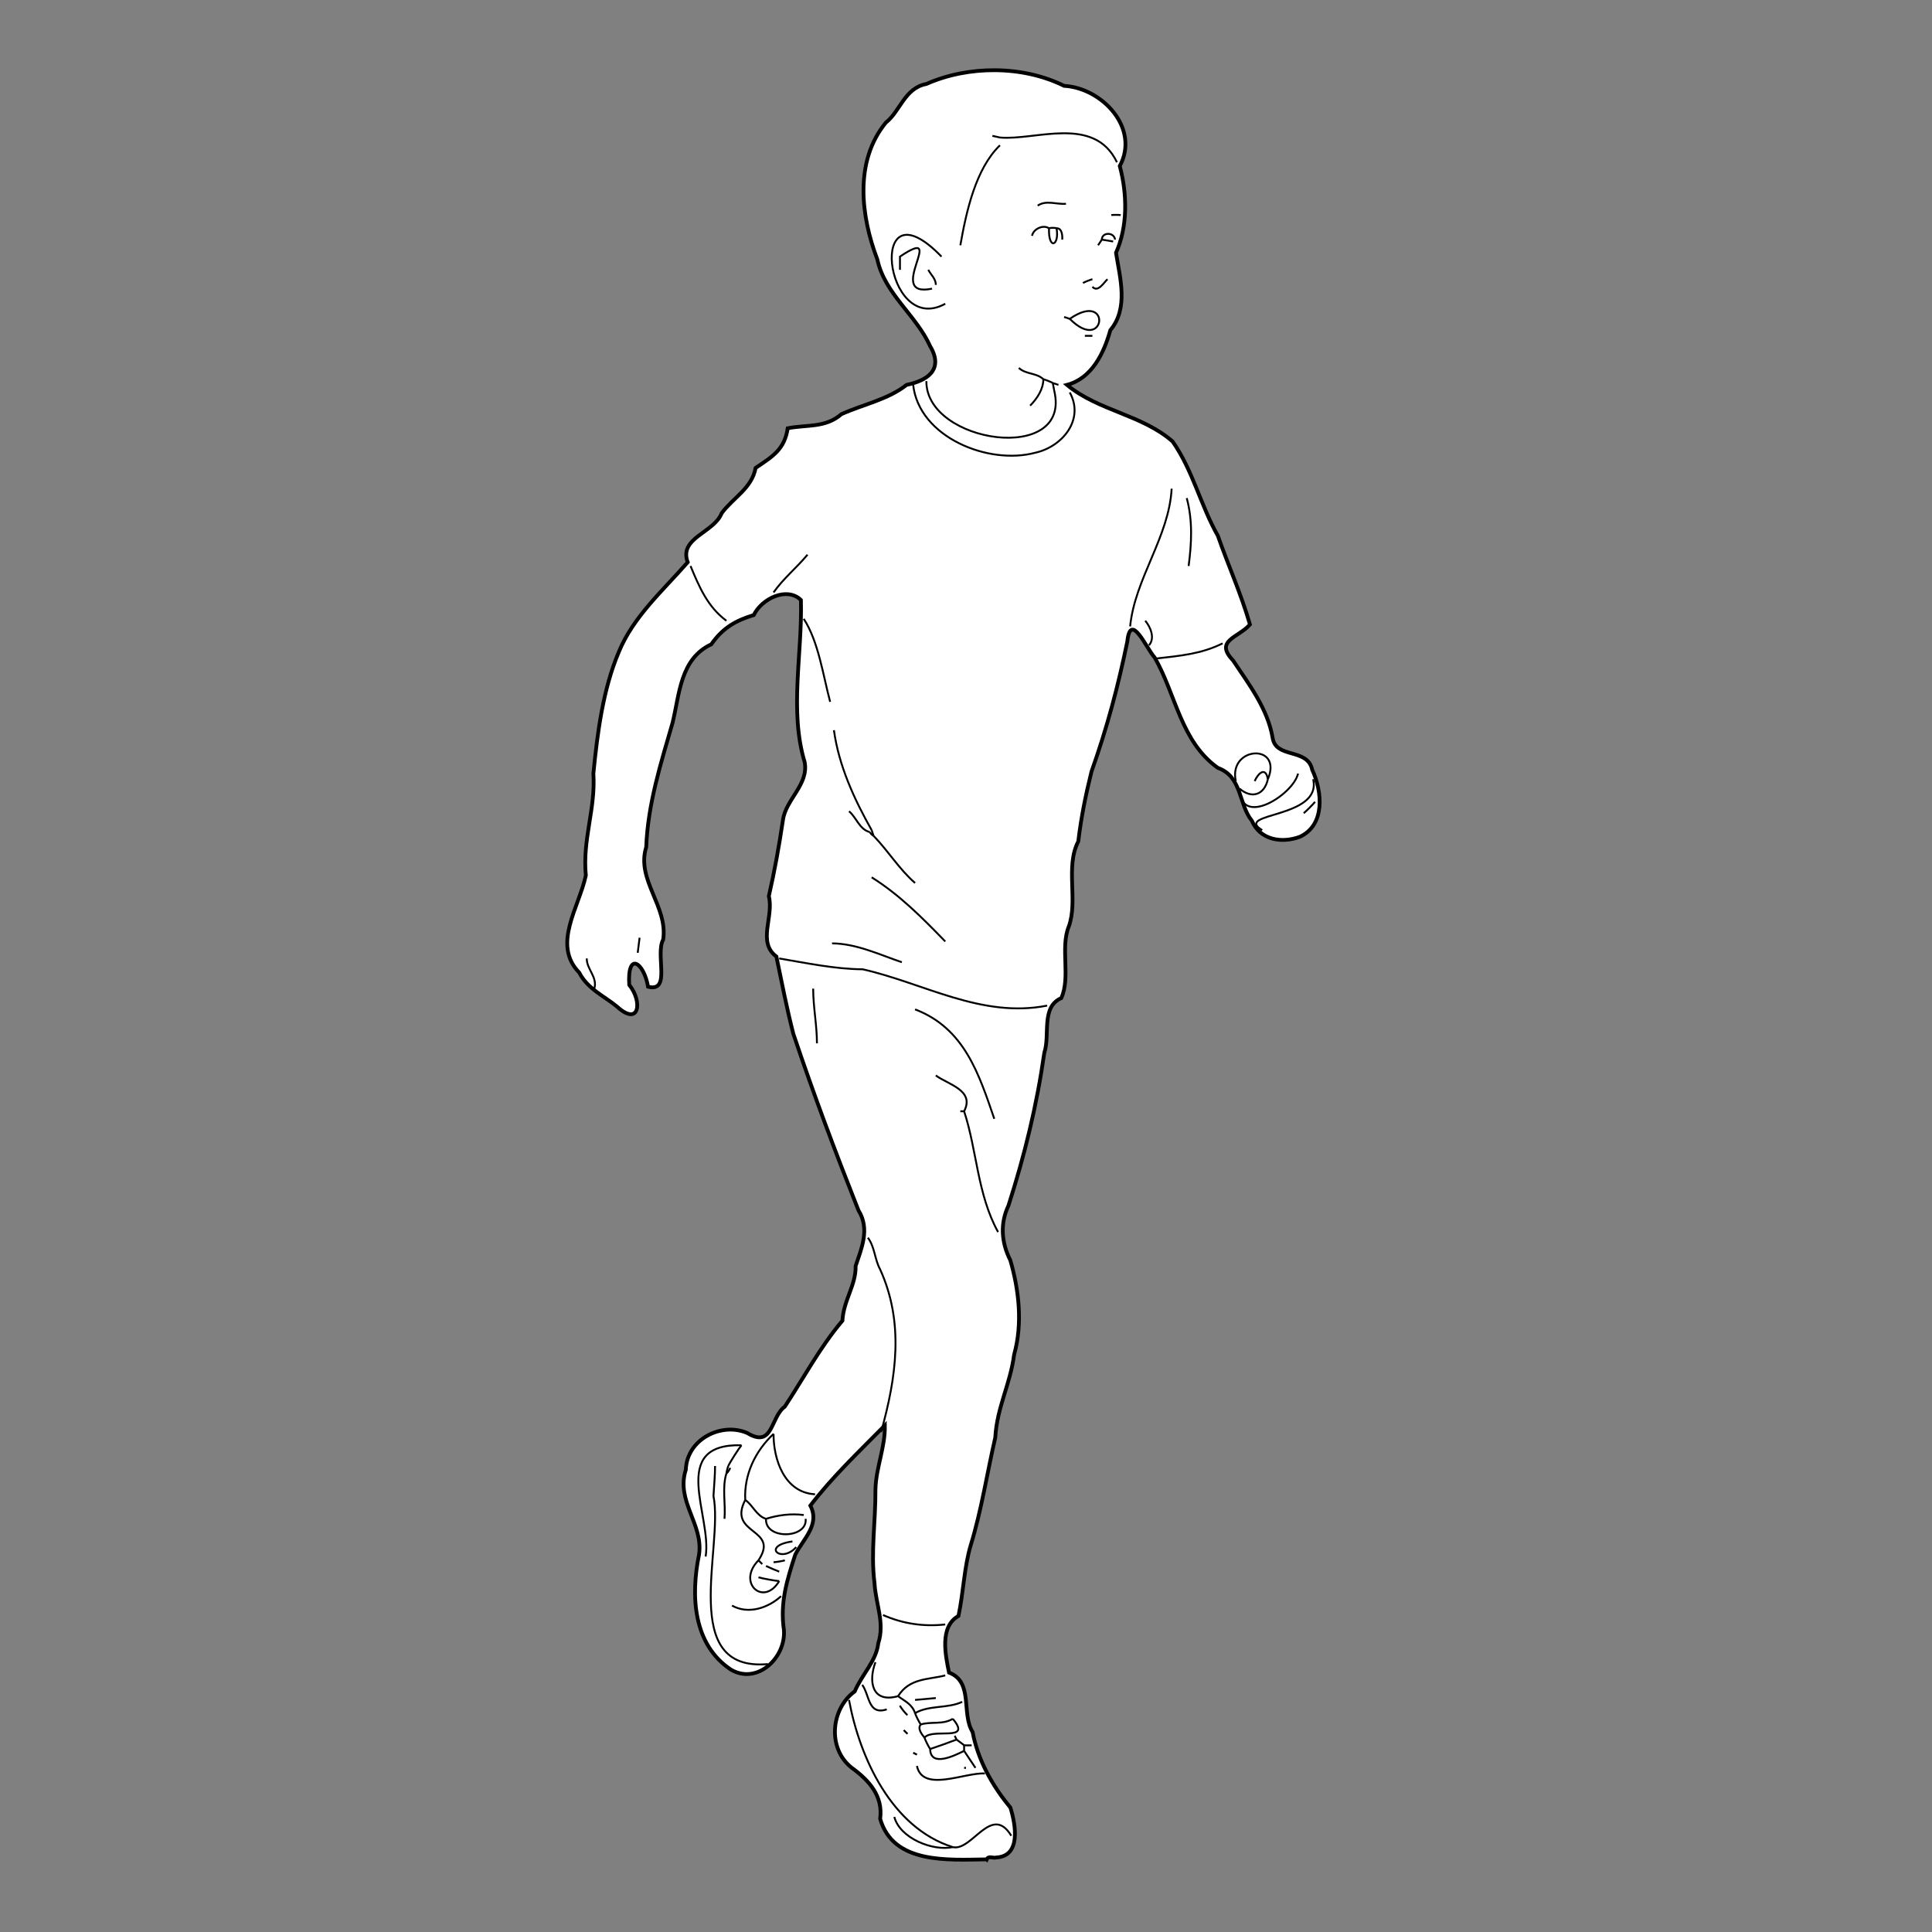 <?xml version="1.0" encoding="UTF-8" standalone="no"?>
<svg
   viewBox="0 0 1024 1024"
   version="1.1"
   id="svg101"
   sodipodi:docname="input-2115143855.svg"
   xmlns:inkscape="http://www.inkscape.org/namespaces/inkscape"
   xmlns:sodipodi="http://sodipodi.sourceforge.net/DTD/sodipodi-0.dtd"
   xmlns="http://www.w3.org/2000/svg"
   xmlns:svg="http://www.w3.org/2000/svg">
  <rect x="0" y="0" width="1024" height="1024" fill="#808080" stroke="none"/>
  <defs
     id="defs101" />
  <sodipodi:namedview
     id="namedview101"
     pagecolor="#ffffff"
     bordercolor="#000000"
     borderopacity="0.25"
     inkscape:showpageshadow="2"
     inkscape:pageopacity="0.0"
     inkscape:pagecheckerboard="0"
     inkscape:deskcolor="#d1d1d1" />
  <path
     d="m 523,985.5 c -20.647,0.264 -49.592,2.574 -56.5,-21.5 1.621,-12.082 -5.86,-20.349 -15,-27 -13.231,-10.304 -11.065,-31.412 1.5,-40.5 3.966,-9.199 11.444,-16.149 12.5,-25.5 3.544,-11.042 -1.346,-20.59 -2,-32 -2.067,-16.417 0.635,-32.743 0.5,-49.5 0.282,-11.804 5.202,-22.209 5,-34 -13.679,13.85 -27.926,27.349 -39.5,42.5 5.221,10.107 -3.59,17.399 -8,26 -4.268,13.175 -8.173,25.289 -6,40 1.048,14.757 -14.204,28.986 -28,21 -20.144,-13.279 -21.48,-39.062 -17,-61 2.424,-16.133 -12.387,-28.308 -7,-45 0.525,-16.16 18.808,-25.365 32.5,-19.5 13.907,8.388 12.151,-8.243 20,-14 10.02,-15.257 18.587,-31.412 30.5,-45.5 0.572,-10.846 7.259,-18.864 7,-29 2.979,-9.031 7.766,-19.491 1.5,-29.5 -12.414,-31.38 -23.468,-60.699 -34.5,-93.5 -3.565,-13.776 -6.162,-27.474 -9,-41 -10.249,-7.684 -1.256,-21.023 -4,-32 3.055,-13.321 5.463,-26.748 7.5,-40.5 1.532,-10.804 13.684,-18.654 11.5,-30.5 -8.25,-27.229 -1.199,-57.536 -2,-86 -7.346,-7.146 -20.676,-0.839 -25,8 -9.496,2.869 -16.436,6.766 -22.5,15.5 -16.465,7.652 -16.818,26.367 -20.5,41.5 -6.225,21.602 -13.109,42.983 -14,66 -5.407,17.391 11.615,31.377 9,49 -4.333,7.805 4.383,28.141 -8,25 -2.287,-12.954 -11.078,-19.003 -10,-1 7.091,8.716 5.552,22.474 -6.5,11.5 -6.502,-5.416 -15.552,-9.302 -20,-18 -14.533,-14.884 -0.092,-34.549 3.5,-51.5 -1.857,-19.321 5.209,-34.947 4,-54 2.148,-21.83 5.151,-44.877 13.5,-64.5 7.651,-18.624 23.225,-32.352 36.5,-47.5 -4.857,-12.964 13.919,-15.562 18,-26 6.101,-8.255 15.958,-13.122 18,-24 9.104,-6.101 15.316,-9.831 17,-21 9.915,-1.991 19.935,-0.045 28.5,-7.5 11.498,-5.17 24.624,-7.706 34.5,-15.5 10.69,-2.191 19.981,-7.905 12.5,-20.5 -7.421,-16.523 -24.094,-27.741 -28,-46 -8.663,-22.738 -12.392,-51.865 4.5,-72.5 7.595,-5.949 9.976,-18.367 21.5,-20.5 22.198,-9.82 50.882,-9.941 73,1 20.047,1.096 40.312,22.379 29.5,42.5 4.009,14.986 4.243,32.096 -2,46 2.117,13.302 6.776,29.324 -3,41 -3.342,11.964 -9.68,25.511 -23,29 16.71,13.841 39.664,15.698 56,30 10.774,15.385 14.772,33.725 24,50 5.32,15.282 12.274,30.658 17,47 -6.101,7.035 -19.087,8.438 -9,19 8.57,12.851 18.389,25.696 21,41 1.645,11.309 18.55,5.272 21,17 5.466,11.793 6.866,29.224 -6.5,35.5 -9.756,3.632 -21.203,1.665 -25.5,-8.5 -7.099,-8.724 -5.065,-23.375 -18,-28 -19.718,-14.048 -22.215,-38.881 -33.5,-58.5 -4.385,-4.786 -12.803,-24.788 -14.5,-8.5 -4.94,23.899 -10.535,45.107 -19,69 -3.067,12.374 -5.428,23.94 -7,37 -6.938,13.292 -0.043,31.303 -5,45 -4.643,11.296 1.051,26.873 -4,38 -10.929,4.848 -5.803,19.505 -9,29 -4.01,28.1 -10.407,54.185 -19,81 -4.309,9.084 -3.995,19.113 1,29 4.487,15.44 6.646,33.405 2,50 -2.05,15.744 -9.095,27.891 -10,44 -4.253,18.354 -7.284,38.455 -13,57 -3.512,11.726 -3.846,25.043 -6.5,37.5 -10.163,5.651 -6.88,20.834 -5,30 13.132,4.975 6.355,21.709 12.5,31.5 2.732,14.578 10.338,28.435 20,40 2.891,9.189 5.758,25.878 -7.5,26.5 -1.576,0.552 -4.081,-1.138 -5,1 z"
     style="fill:#ffffff;stroke:#000000;stroke-width:2"
     stroke=""
     stroke-width=""
     fill=""
     id="path1" />
  <path
     d="M 555,533 C 520.273,539.84 489.643,521.067 457.251,513.74 442.385,513.656 426.656,510.282 413,508"
     style="fill:none;stroke:#000000;stroke-width:1"
     stroke=""
     stroke-width=""
     fill=""
     id="path2" />
  <path
     d="m 484,204 c 3.083,27.73 39.904,42.653 64.751,35.949 C 562.978,236.807 574.966,222.462 567,208"
     style="fill:none;stroke:#000000;stroke-width:1"
     stroke=""
     stroke-width=""
     fill=""
     id="path3" />
  <path
     d="M 505,979 C 472.479,968.787 455.561,931.319 450,901"
     style="fill:none;stroke:#000000;stroke-width:1"
     stroke=""
     stroke-width=""
     fill=""
     id="path4" />
  <path
     d="m 467,759 c 8.074,-29.017 12.322,-58.046 -0.573,-86.317 C 463.562,667.372 463.669,660.943 460,656"
     style="fill:none;stroke:#000000;stroke-width:1"
     stroke=""
     stroke-width=""
     fill=""
     id="path5" />
  <path
     d="m 491,202 c -0.317,33.114 77.255,44.33 67.761,5.086 L 558,203"
     style="fill:none;stroke:#000000;stroke-width:1"
     stroke=""
     stroke-width=""
     fill=""
     id="path6" />
  <path
     d="M 407,882 C 359.347,886.249 383.605,820.264 378.156,792.899 378.437,787.599 379,782.313 379,777"
     style="fill:none;stroke:#000000;stroke-width:1"
     stroke=""
     stroke-width=""
     fill=""
     id="path7" />
  <path
     d="m 499,136 c -39.957,-41.363 -30.591,43.091 2,25"
     style="fill:none;stroke:#000000;stroke-width:1"
     stroke=""
     stroke-width=""
     fill=""
     id="path8" />
  <path
     d="m 599,332 c 2.494,-25.355 20.605,-47.316 22,-73"
     style="fill:none;stroke:#000000;stroke-width:1"
     stroke=""
     stroke-width=""
     fill=""
     id="path9" />
  <path
     d="m 527,593 c -8.143,-23.666 -15.819,-48.056 -42,-58"
     style="fill:none;stroke:#000000;stroke-width:1"
     stroke=""
     stroke-width=""
     fill=""
     id="path10" />
  <path
     d="M 592,86 C 579.952,60.814 548.725,74.588 530,72.88 L 526,72"
     style="fill:none;stroke:#000000;stroke-width:1"
     stroke=""
     stroke-width=""
     fill=""
     id="path11" />
  <path
     d="m 462,440 c -9.243,-16.362 -17.45,-34.216 -20,-53"
     style="fill:none;stroke:#000000;stroke-width:1"
     stroke=""
     stroke-width=""
     fill=""
     id="path12" />
  <path
     d="m 393,766 c -39.029,-0.929 -15.464,37.58 -19,59"
     style="fill:none;stroke:#000000;stroke-width:1"
     stroke=""
     stroke-width=""
     fill=""
     id="path13" />
  <path
     d="m 511,589 c 6.826,20.718 6.973,44.03 18,64"
     style="fill:none;stroke:#000000;stroke-width:1"
     stroke=""
     stroke-width=""
     fill=""
     id="path14" />
  <path
     d="m 509,130 c 3.194,-18.017 8.118,-40.567 21,-53"
     style="fill:none;stroke:#000000;stroke-width:1"
     stroke=""
     stroke-width=""
     fill=""
     id="path15" />
  <path
     d="m 426,328 c 7.807,11.954 10.253,30.009 14,44"
     style="fill:none;stroke:#000000;stroke-width:1"
     stroke=""
     stroke-width=""
     fill=""
     id="path16" />
  <path
     d="m 669,440 c -15.61,-9.477 31.835,-5.963 27,-27"
     style="fill:none;stroke:#000000;stroke-width:1"
     stroke=""
     stroke-width=""
     fill=""
     id="path17" />
  <path
     d="m 657,418 c 0.267,21.034 28.437,3.281 31,-8"
     style="fill:none;stroke:#000000;stroke-width:1"
     stroke=""
     stroke-width=""
     fill=""
     id="path18" />
  <path
     d="m 567,169 c 19.072,19.105 22.494,-15.592 0,0 z"
     style="fill:none;stroke:#000000;stroke-width:1"
     stroke=""
     stroke-width=""
     fill=""
     id="path19" />
  <path
     d="m 494,153 c -25.82,5.323 9.252,-34.629 -17,-17 0,2.333 0,4.667 0,7"
     style="fill:none;stroke:#000000;stroke-width:1"
     stroke=""
     stroke-width=""
     fill=""
     id="path20" />
  <path
     d="m 432,792 c -16.373,-0.9 -22.078,-18.652 -22,-32"
     style="fill:none;stroke:#000000;stroke-width:1"
     stroke=""
     stroke-width=""
     fill=""
     id="path21" />
  <path
     d="m 505,979 c -10.614,2.291 -28.002,-4.661 -31,-16"
     style="fill:none;stroke:#000000;stroke-width:1"
     stroke=""
     stroke-width=""
     fill=""
     id="path22" />
  <path
     d="m 402,827 c 11.551,-17.205 -16.692,-13.343 -7,-32"
     style="fill:none;stroke:#000000;stroke-width:1"
     stroke=""
     stroke-width=""
     fill=""
     id="path23" />
  <path
     d="m 395,795 c -0.715,-13.394 5.309,-25.956 15,-35"
     style="fill:none;stroke:#000000;stroke-width:1"
     stroke=""
     stroke-width=""
     fill=""
     id="path24" />
  <path
     d="m 385,329 c -10.005,-7.408 -14.426,-18.002 -19,-29"
     style="fill:none;stroke:#000000;stroke-width:1"
     stroke=""
     stroke-width=""
     fill=""
     id="path25" />
  <path
     d="m 478,510 c -12.021,-4.068 -24.011,-9.869 -37,-10"
     style="fill:none;stroke:#000000;stroke-width:1"
     stroke=""
     stroke-width=""
     fill=""
     id="path26" />
  <path
     d="M 501,499 C 488.896,486.511 476.824,474.301 462,465"
     style="fill:none;stroke:#000000;stroke-width:1"
     stroke=""
     stroke-width=""
     fill=""
     id="path27" />
  <path
     d="m 648,341 c -11.335,5.69 -22.851,6.609 -35,8"
     style="fill:none;stroke:#000000;stroke-width:1"
     stroke=""
     stroke-width=""
     fill=""
     id="path28" />
  <path
     d="m 522,940 c -10.414,-0.756 -32.951,10.325 -36,-4"
     style="fill:none;stroke:#000000;stroke-width:1"
     stroke=""
     stroke-width=""
     fill=""
     id="path29" />
  <path
     d="m 468,856 c 10.551,4.622 21.414,6.25 33,5"
     style="fill:none;stroke:#000000;stroke-width:1"
     stroke=""
     stroke-width=""
     fill=""
     id="path30" />
  <path
     d="m 413,838 c -8.286,13.84 -22.643,0.901 -11,-11"
     style="fill:none;stroke:#000000;stroke-width:1"
     stroke=""
     stroke-width=""
     fill=""
     id="path31" />
  <path
     d="m 672,413 c 8.069,-19.217 -21.04,-17.56 -17,1"
     style="fill:none;stroke:#000000;stroke-width:1"
     stroke=""
     stroke-width=""
     fill=""
     id="path32" />
  <path
     d="m 406,805 c -0.638,11.252 22.143,10.582 21,0"
     style="fill:none;stroke:#000000;stroke-width:1"
     stroke=""
     stroke-width=""
     fill=""
     id="path33" />
  <path
     d="m 536,973 c -10.489,-17.261 -20.84,8.424 -31,6"
     style="fill:none;stroke:#000000;stroke-width:1"
     stroke=""
     stroke-width=""
     fill=""
     id="path34" />
  <path
     d="m 511,589 c 5.821,-11.222 -8.704,-14.216 -15,-19"
     style="fill:none;stroke:#000000;stroke-width:1"
     stroke=""
     stroke-width=""
     fill=""
     id="path35" />
  <path
     d="m 414,846 c -6.834,6.231 -17.285,9.846 -26,5"
     style="fill:none;stroke:#000000;stroke-width:1"
     stroke=""
     stroke-width=""
     fill=""
     id="path36" />
  <path
     d="m 501,888 c -8.977,2.331 -18.899,1.283 -25,11"
     style="fill:none;stroke:#000000;stroke-width:1"
     stroke=""
     stroke-width=""
     fill=""
     id="path37" />
  <path
     d="m 464,881 c -3.761,10.059 -2.054,21.886 12,18"
     style="fill:none;stroke:#000000;stroke-width:1"
     stroke=""
     stroke-width=""
     fill=""
     id="path38" />
  <path
     d="m 420,817 c -16.731,2.313 -5.949,11.903 2,3"
     style="fill:none;stroke:#000000;stroke-width:1"
     stroke=""
     stroke-width=""
     fill=""
     id="path39" />
  <path
     d="m 630,300 c 1.589,-12.219 2.212,-23.984 -1,-36"
     style="fill:none;stroke:#000000;stroke-width:1"
     stroke=""
     stroke-width=""
     fill=""
     id="path40" />
  <path
     d="m 510,902 c -7.741,3.673 -17.558,1.645 -25,6"
     style="fill:none;stroke:#000000;stroke-width:1"
     stroke=""
     stroke-width=""
     fill=""
     id="path41" />
  <path
     d="m 505,911 c 10.565,12.581 -10.696,4.638 -15,10"
     style="fill:none;stroke:#000000;stroke-width:1"
     stroke=""
     stroke-width=""
     fill=""
     id="path42" />
  <path
     d="m 470,906 c -9.96,3.293 -9.053,-7.6 -13,-13"
     style="fill:none;stroke:#000000;stroke-width:1"
     stroke=""
     stroke-width=""
     fill=""
     id="path43" />
  <path
     d="m 433,553 c -0.002,-9.713 -1.998,-19.287 -2,-29"
     style="fill:none;stroke:#000000;stroke-width:1"
     stroke=""
     stroke-width=""
     fill=""
     id="path44" />
  <path
     d="m 463,443 c 7.748,7.974 13.584,17.692 22,25"
     style="fill:none;stroke:#000000;stroke-width:1"
     stroke=""
     stroke-width=""
     fill=""
     id="path45" />
  <path
     d="m 553,201 c -3.643,-3.483 -9.357,-2.517 -13,-6"
     style="fill:none;stroke:#000000;stroke-width:1"
     stroke=""
     stroke-width=""
     fill=""
     id="path46" />
  <path
     d="m 493,927 c 0.163,9.988 13.288,3.315 18,1"
     style="fill:none;stroke:#000000;stroke-width:1"
     stroke=""
     stroke-width=""
     fill=""
     id="path47" />
  <path
     d="m 507,922 c -4.632,1.753 -9.273,3.447 -14,5"
     style="fill:none;stroke:#000000;stroke-width:1"
     stroke=""
     stroke-width=""
     fill=""
     id="path48" />
  <path
     d="m 657,418 c 6.429,5.52 13.114,3.404 15,-5"
     style="fill:none;stroke:#000000;stroke-width:1"
     stroke=""
     stroke-width=""
     fill=""
     id="path49" />
  <path
     d="m 410,314 c 5.095,-7.264 12.273,-13.131 18,-20"
     style="fill:none;stroke:#000000;stroke-width:1"
     stroke=""
     stroke-width=""
     fill=""
     id="path50" />
  <path
     d="m 553,201 c -0.037,5.425 -3.367,10.279 -7,14"
     style="fill:none;stroke:#000000;stroke-width:1"
     stroke=""
     stroke-width=""
     fill=""
     id="path51" />
  <path
     d="m 505,911 c -5.308,3.257 -11.389,1.295 -17,3"
     style="fill:none;stroke:#000000;stroke-width:1"
     stroke=""
     stroke-width=""
     fill=""
     id="path52" />
  <path
     d="m 315,524 c 1.821,-6.195 -4.127,-10.282 -4,-16"
     style="fill:none;stroke:#000000;stroke-width:1"
     stroke=""
     stroke-width=""
     fill=""
     id="path53" />
  <path
     d="m 609,342 c 3.357,-3.813 0.696,-9.814 -2,-13"
     style="fill:none;stroke:#000000;stroke-width:1"
     stroke=""
     stroke-width=""
     fill=""
     id="path54" />
  <path
     d="m 579,152 c 2.991,3.312 6.243,-2.535 8,-4"
     style="fill:none;stroke:#000000;stroke-width:1"
     stroke=""
     stroke-width=""
     fill=""
     id="path55" />
  <path
     d="m 426,803 c -6.691,-0.907 -13.607,0.021 -20,2"
     style="fill:none;stroke:#000000;stroke-width:1"
     stroke=""
     stroke-width=""
     fill=""
     id="path56" />
  <path
     d="m 384,805 c 0.667,-7.87 -1.337,-16.579 1,-24"
     style="fill:none;stroke:#000000;stroke-width:1"
     stroke=""
     stroke-width=""
     fill=""
     id="path57" />
  <path
     d="m 386,777 c 0.882,-1.951 5.548,-9.284 7,-11"
     style="fill:none;stroke:#000000;stroke-width:1"
     stroke=""
     stroke-width=""
     fill=""
     id="path58" />
  <path
     d="m 556,121 c -0.411,11.843 5.642,9.284 4,0"
     style="fill:none;stroke:#000000;stroke-width:1"
     stroke=""
     stroke-width=""
     fill=""
     id="path59" />
  <path
     d="m 511,928 c 1,1.5 5,7.5 6,9"
     style="fill:none;stroke:#000000;stroke-width:1"
     stroke=""
     stroke-width=""
     fill=""
     id="path60" />
  <path
     d="m 476,899 c 3.537,2.681 7.42,4.185 9,9"
     style="fill:none;stroke:#000000;stroke-width:1"
     stroke=""
     stroke-width=""
     fill=""
     id="path61" />
  <path
     d="m 395,795 c 4.038,2.765 5.974,8.516 11,10"
     style="fill:none;stroke:#000000;stroke-width:1"
     stroke=""
     stroke-width=""
     fill=""
     id="path62" />
  <path
     d="m 672,413 c -1.201,-6.892 -5.166,-3.18 -7,1"
     style="fill:none;stroke:#000000;stroke-width:1"
     stroke=""
     stroke-width=""
     fill=""
     id="path63" />
  <path
     d="m 488,914 c -1.9,2.261 0.752,5.411 2,7"
     style="fill:none;stroke:#000000;stroke-width:1"
     stroke=""
     stroke-width=""
     fill=""
     id="path64" />
  <path
     d="m 461,441 c -5.44,-1.289 -7.16,-7.879 -11,-11"
     style="fill:none;stroke:#000000;stroke-width:1"
     stroke=""
     stroke-width=""
     fill=""
     id="path65" />
  <path
     d="m 556,121 c -3.135,-2.112 -8.349,0.374 -9,4"
     style="fill:none;stroke:#000000;stroke-width:1"
     stroke=""
     stroke-width=""
     fill=""
     id="path66" />
  <path
     d="m 565,108 c -4.722,0.489 -10.608,-2.132 -15,1"
     style="fill:none;stroke:#000000;stroke-width:1"
     stroke=""
     stroke-width=""
     fill=""
     id="path67" />
  <path
     d="m 481,909 c -0.933,-0.567 -3.6,-3.9 -4,-5"
     style="fill:none;stroke:#000000;stroke-width:1"
     stroke=""
     stroke-width=""
     fill=""
     id="path68" />
  <path
     d="m 413,838 c -1.933,-0.093 -9.267,-1.427 -11,-2"
     style="fill:none;stroke:#000000;stroke-width:1"
     stroke=""
     stroke-width=""
     fill=""
     id="path69" />
  <path
     d="m 490,921 c 0.302,1.083 2.303,5.082 3,6"
     style="fill:none;stroke:#000000;stroke-width:1"
     stroke=""
     stroke-width=""
     fill=""
     id="path70" />
  <path
     d="m 485,908 c 0.302,1.083 2.303,5.082 3,6"
     style="fill:none;stroke:#000000;stroke-width:1"
     stroke=""
     stroke-width=""
     fill=""
     id="path71" />
  <path
     d="m 496,900 c -1.833,0.167 -9.167,0.833 -11,1"
     style="fill:none;stroke:#000000;stroke-width:1"
     stroke=""
     stroke-width=""
     fill=""
     id="path72" />
  <path
     d="m 691,431 c 1.077,-0.814 5.077,-4.814 6,-6"
     style="fill:none;stroke:#000000;stroke-width:1"
     stroke=""
     stroke-width=""
     fill=""
     id="path73" />
  <path
     d="m 579,148 c -0.9,0.175 -4.233,1.508 -5,2"
     style="fill:none;stroke:#000000;stroke-width:1"
     stroke=""
     stroke-width=""
     fill=""
     id="path74" />
  <path
     d="m 591,127 c -0.463,-4.095 -7.006,-4.042 -7,0"
     style="fill:none;stroke:#000000;stroke-width:1"
     stroke=""
     stroke-width=""
     fill=""
     id="path75" />
  <path
     d="m 594,114 c -0.895,-0.147 -4.228,-0.147 -5,0"
     style="fill:none;stroke:#000000;stroke-width:1"
     stroke=""
     stroke-width=""
     fill=""
     id="path76" />
  <path
     d="m 511,925 c 0.715,0.117 3.382,0.117 4,0"
     style="fill:none;stroke:#000000;stroke-width:1"
     stroke=""
     stroke-width=""
     fill=""
     id="path77" />
  <path
     d="m 507,922 4,3"
     style="fill:none;stroke:#000000;stroke-width:1"
     stroke=""
     stroke-width=""
     fill=""
     id="path78" />
  <path
     d="m 413,833 c -0.999,-0.333 -5.666,-2.333 -7,-3"
     style="fill:none;stroke:#000000;stroke-width:1"
     stroke=""
     stroke-width=""
     fill=""
     id="path79" />
  <path
     d="m 387,778 c -0.126,0.708 -1.459,2.708 -2,3"
     style="fill:none;stroke:#000000;stroke-width:1"
     stroke=""
     stroke-width=""
     fill=""
     id="path80" />
  <path
     d="m 338,505 1,-8"
     style="fill:none;stroke:#000000;stroke-width:1"
     stroke=""
     stroke-width=""
     fill=""
     id="path81" />
  <path
     d="m 461,441 c 0.167,0.5 1.5,1.833 2,2"
     style="fill:none;stroke:#000000;stroke-width:1"
     stroke=""
     stroke-width=""
     fill=""
     id="path82" />
  <path
     d="m 496,151 c 0.053,-3.233 -2.637,-5.383 -4,-8"
     style="fill:none;stroke:#000000;stroke-width:1"
     stroke=""
     stroke-width=""
     fill=""
     id="path83" />
  <path
     d="m 582,130 2,-3"
     style="fill:none;stroke:#000000;stroke-width:1"
     stroke=""
     stroke-width=""
     fill=""
     id="path84" />
  <path
     d="m 584,127 6,1"
     style="fill:none;stroke:#000000;stroke-width:1"
     stroke=""
     stroke-width=""
     fill=""
     id="path85" />
  <path
     d="m 560,121 c 2.999,-0.183 3.163,4.259 3,6"
     style="fill:none;stroke:#000000;stroke-width:1"
     stroke=""
     stroke-width=""
     fill=""
     id="path86" />
  <path
     d="m 560,121 c -0.667,-0.333 -3.333,-0.333 -4,0"
     style="fill:none;stroke:#000000;stroke-width:1"
     stroke=""
     stroke-width=""
     fill=""
     id="path87" />
  <path
     d="m 486,930 -2,-1"
     style="fill:none;stroke:#000000;stroke-width:1"
     stroke=""
     stroke-width=""
     fill=""
     id="path88" />
  <path
     d="m 507,922 -1,-2"
     style="fill:none;stroke:#000000;stroke-width:1"
     stroke=""
     stroke-width=""
     fill=""
     id="path89" />
  <path
     d="m 410,828 c 1.075,0.012 5.075,-0.655 6,-1"
     style="fill:none;stroke:#000000;stroke-width:1"
     stroke=""
     stroke-width=""
     fill=""
     id="path90" />
  <path
     d="m 385,781 c 0.045,-0.717 0.712,-3.383 1,-4"
     style="fill:none;stroke:#000000;stroke-width:1"
     stroke=""
     stroke-width=""
     fill=""
     id="path91" />
  <path
     d="m 463,443 -1,-3"
     style="fill:none;stroke:#000000;stroke-width:1"
     stroke=""
     stroke-width=""
     fill=""
     id="path92" />
  <path
     d="m 558,203 3,1"
     style="fill:none;stroke:#000000;stroke-width:1"
     stroke=""
     stroke-width=""
     fill=""
     id="path93" />
  <path
     d="m 553,201 c 0.9,0.175 4.233,1.508 5,2"
     style="fill:none;stroke:#000000;stroke-width:1"
     stroke=""
     stroke-width=""
     fill=""
     id="path94" />
  <path
     d="m 567,169 -3,-1"
     style="fill:none;stroke:#000000;stroke-width:1"
     stroke=""
     stroke-width=""
     fill=""
     id="path95" />
  <path
     d="m 512,937 h -1"
     style="fill:none;stroke:#000000;stroke-width:1"
     stroke=""
     stroke-width=""
     fill=""
     id="path96" />
  <path
     d="m 511,925 c 0,0.687 0,2.687 0,3"
     style="fill:none;stroke:#000000;stroke-width:1"
     stroke=""
     stroke-width=""
     fill=""
     id="path97" />
  <path
     d="m 481,919 c -0.486,-0.486 -1.819,-1.819 -2,-2"
     style="fill:none;stroke:#000000;stroke-width:1"
     stroke=""
     stroke-width=""
     fill=""
     id="path98" />
  <path
     d="m 402,827 c 0.486,0.486 1.819,1.819 2,2"
     style="fill:none;stroke:#000000;stroke-width:1"
     stroke=""
     stroke-width=""
     fill=""
     id="path99" />
  <path
     d="m 511,589 h -2"
     style="fill:none;stroke:#000000;stroke-width:1"
     stroke=""
     stroke-width=""
     fill=""
     id="path100" />
  <path
     d="m 579,178 c -0.687,0 -3.354,0 -4,0"
     style="fill:none;stroke:#000000;stroke-width:1"
     stroke=""
     stroke-width=""
     fill=""
     id="path101" />
</svg>

